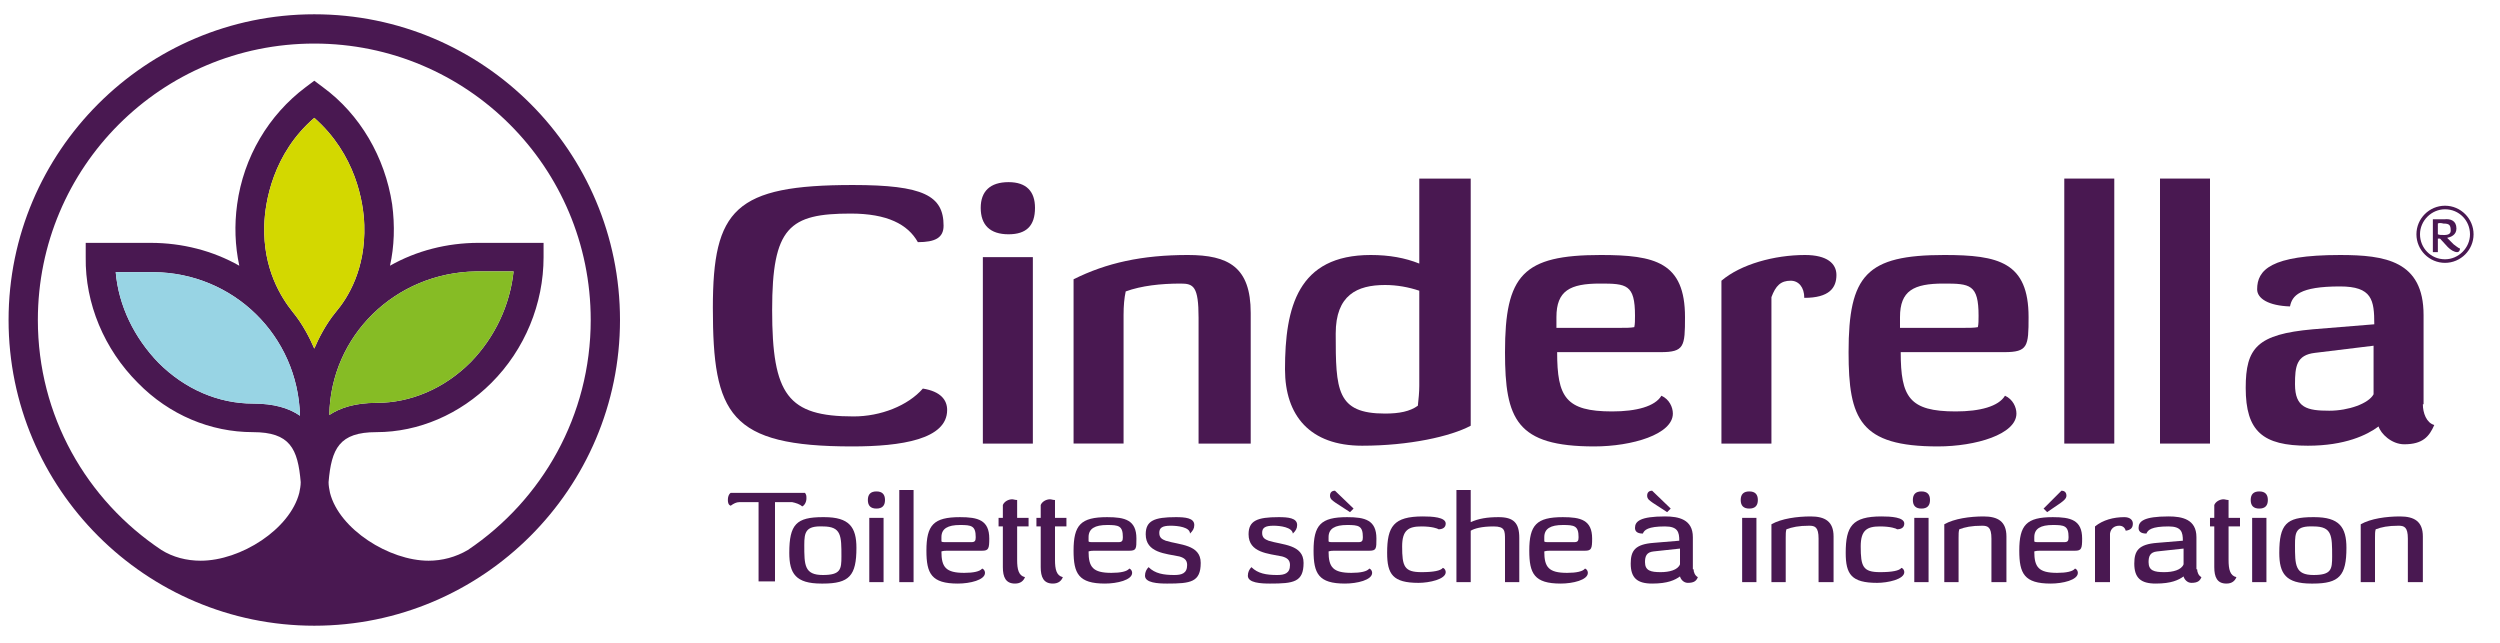 <?xml version="1.0" encoding="utf-8"?>
<!-- Generator: Adobe Illustrator 26.1.0, SVG Export Plug-In . SVG Version: 6.00 Build 0)  -->
<svg version="1.1" id="Layer_1" xmlns="http://www.w3.org/2000/svg" xmlns:xlink="http://www.w3.org/1999/xlink" x="0px" y="0px"
	 viewBox="0 0 350 90" style="enable-background:new 0 0 350 90;" xml:space="preserve">
<style type="text/css">
	.st0{fill:#491851;}
	.st1{fill:#98D4E4;}
	.st2{fill:#D3D800;}
	.st3{fill:#86BC25;}
</style>
<g>
	<g>
		<g>
			<g>
				<path class="st0" d="M119.1,29.9c-8.6,0-11,1.9-11,13.5c0,11.9,2.2,14.9,11.4,14.9c3.8,0,7.6-1.5,9.7-3.9c2.5,0.4,3.4,1.6,3.4,3
					c0,4.1-6.4,5.1-13.3,5.1c-17.2,0-19.5-4.5-19.5-19.4c0-13.8,3.1-17.2,19.6-17.2c9.9,0,12.7,1.5,12.7,5.7c0,1.7-1.2,2.3-3.6,2.3
					C127.1,31.4,124.2,29.9,119.1,29.9"/>
				<path class="st0" d="M144.6,62.1h-7V36h7V62.1z M141.2,32.8c-2.6,0-3.9-1.3-3.9-3.7c0-2.3,1.3-3.6,3.9-3.6
					c2.5,0,3.7,1.3,3.7,3.6C144.9,31.6,143.7,32.8,141.2,32.8"/>
				<path class="st0" d="M175,62.1h-7.2V44.5c0-4.4-0.7-4.8-2.5-4.8c-2.8,0-5.5,0.3-7.7,1.1c-0.2,0.9-0.3,2-0.3,3.3v18h-7v-23
					c4.6-2.3,9.6-3.4,16-3.4c5.7,0,8.8,1.7,8.8,8.1V62.1z"/>
				<path class="st0" d="M198.7,40.7c-1.5-0.5-3.1-0.8-4.8-0.8c-3.9,0-6.9,1.4-6.9,6.8c0,7.9,0.1,11.2,6.9,11.2c2,0,3.5-0.3,4.6-1.1
					c0.1-0.9,0.2-1.9,0.2-2.8V40.7z M205.9,59.6c-2.8,1.5-8.6,2.8-15.2,2.8c-7.3,0-10.8-4.2-10.8-10.7c0-8.7,1.8-16,12-16
					c2.6,0,4.8,0.4,6.8,1.2V25h7.2V59.6z"/>
				<path class="st0" d="M218,45.9h8.8c0.8,0,1.5,0,2-0.1c0.1-0.4,0.1-1,0.1-1.6c0-4.4-1.2-4.5-4.9-4.5c-4.2,0-6.1,1-6.1,4.7V45.9z
					 M218,49.3c0,6.3,1.2,8.3,7.7,8.3c3.4,0,6-0.7,6.9-2.2c1.1,0.5,1.6,1.6,1.6,2.5c0,2.9-5.7,4.6-11,4.6
					c-10.9,0-12.5-3.8-12.5-13.2c0-10.8,2.5-13.6,13.4-13.6c7.6,0,11.8,1,11.8,8.7c0,4.1-0.1,4.9-3.4,4.9H218z"/>
				<path class="st0" d="M248,62.1h-7V39.3c2.7-2.3,7.4-3.6,11.7-3.6c3.1,0,4.4,1.2,4.4,2.8c0,1.8-1,3.2-4.5,3.2
					c0-1.5-0.8-2.4-1.9-2.4c-1.4,0-2.1,0.7-2.7,2.3V62.1z"/>
				<path class="st0" d="M266.1,45.9h8.8c0.8,0,1.5,0,2-0.1c0.1-0.4,0.1-1,0.1-1.6c0-4.4-1.2-4.5-4.9-4.5c-4.2,0-6.1,1-6.1,4.7V45.9
					z M266.1,49.3c0,6.3,1.2,8.3,7.7,8.3c3.4,0,6-0.7,6.9-2.2c1.1,0.5,1.6,1.6,1.6,2.5c0,2.9-5.7,4.6-11,4.6
					c-10.9,0-12.5-3.8-12.5-13.2c0-10.8,2.5-13.6,13.4-13.6c7.6,0,11.8,1,11.8,8.7c0,4.1-0.1,4.9-3.4,4.9H266.1z"/>
				<rect x="289" y="25" class="st0" width="7" height="37.1"/>
				<rect x="302.4" y="25" class="st0" width="7" height="37.1"/>
				<path class="st0" d="M324.1,49.4c-2.6,0.3-2.8,1.9-2.8,4.4c0,3.3,1.7,3.7,4.8,3.7c2.7,0,5.5-1,6.2-2.3v-6.8L324.1,49.4z
					 M339.2,56.6c0,1.2,0.5,2.6,1.6,2.9c-0.7,1.6-1.6,2.7-4.2,2.7c-1.8,0-3.3-1.5-3.6-2.5c-1.6,1.2-4.7,2.7-9.9,2.7
					c-6.3,0-8.7-2-8.7-8.1c0-5.6,1.6-7.5,9.4-8.2l8.6-0.7c0-3.4-0.3-5.3-4.8-5.3c-5.7,0-6.7,1.3-7,2.8c-3-0.1-4.6-1.1-4.6-2.4
					c0-2.7,1.9-4.8,11.6-4.8c6.3,0,11.7,0.8,11.7,8.4V56.6z"/>
			</g>
			<g>
				<path class="st0" d="M343.9,32c0,0.9-0.8,1.2-1.3,1.3l0.9,0.9c0.3,0.2,0.6,0.5,0.9,0.6c0,0.2-0.1,0.5-0.4,0.5
					c-0.4,0-0.9-0.3-1.3-0.7l-1.1-1.2c-0.1,0-0.2,0-0.3,0v1.9h-0.7v-4.6h0.4c0.4,0,0.7,0,1.2,0C343.1,30.6,343.9,30.9,343.9,32
					 M341.3,31.3v1.5c0.2,0.1,0.5,0.1,0.9,0.1c0.6,0,0.9-0.2,0.9-0.6c0-0.8-0.2-1-1-1C341.7,31.2,341.4,31.2,341.3,31.3"/>
				<path class="st0" d="M342.3,29.3c2,0,3.5,1.6,3.5,3.5s-1.6,3.5-3.5,3.5c-2,0-3.5-1.6-3.5-3.5S340.4,29.3,342.3,29.3 M342.3,28.8
					c-2.2,0-4,1.8-4,4c0,2.2,1.8,4,4,4c2.2,0,4-1.8,4-4C346.3,30.6,344.5,28.8,342.3,28.8"/>
			</g>
		</g>
		<path class="st0" d="M44,2C20.4,2,1.2,21.2,1.2,44.8S20.4,87.6,44,87.6s42.8-19.2,42.8-42.8S67.7,2,44,2z M41,43.7
			c-1.6-2-4.2-6-4-12.2c0.1-3.2,1.2-10,7-15c0,0,0,0,0,0h0c0,0,0,0,0,0c5.8,5.1,6.9,11.8,7,15c0.2,6.2-2.3,10.2-4,12.2
			c-1.4,1.7-2.4,3.7-3,5.1C43.4,47.4,42.4,45.4,41,43.7z M42,58.2L42,58.2c-1.6-1.1-3.7-1.7-6.6-1.7c-4.8,0-9.5-2-13.2-5.7
			c-3.4-3.5-5.6-8-6-12.7h5c0.1,0,0.2,0,0.3,0c0,0,0,0,0,0C32.7,38.2,41.7,47,42,58.2z M66.6,38C66.7,38,66.7,38,66.6,38
			c0.1,0,0.2,0,0.3,0h5c-0.5,4.7-2.6,9.2-6,12.7c-3.7,3.7-8.4,5.7-13.2,5.7c-3,0-5.1,0.7-6.6,1.7l0,0C46.3,47,55.3,38.2,66.6,38z
			 M65.5,77c-1.7,1-3.6,1.5-5.5,1.5c-5.5,0-12.5-4.4-13.8-9.5c-0.1-0.5-0.2-1-0.2-1.5c0.4-4.7,1.5-7,6.7-7c5.9,0,11.7-2.5,16.1-6.9
			c4.7-4.7,7.3-11.1,7.3-17.6l0-2h-2H67c-4.4,0-8.7,1.1-12.4,3.2c0.6-2.7,0.7-5.6,0.3-8.6C53.9,22,50.4,16,45.2,12.2L44,11.3
			l-1.2,0.9c-5.2,3.9-8.7,9.8-9.6,16.4c-0.4,2.9-0.3,5.8,0.3,8.6c-3.7-2.1-8-3.2-12.4-3.2H14h-2l0,2c-0.1,6.5,2.6,12.9,7.3,17.6
			c4.4,4.5,10.2,6.9,16.1,6.9c5.2,0,6.3,2.3,6.7,7h0c0,0.5-0.1,1-0.2,1.5c-1.3,5.1-8.2,9.5-13.8,9.5c-2,0-3.9-0.5-5.5-1.5
			C12.1,70,5.3,58.2,5.3,44.8C5.3,23.4,22.6,6.1,44,6.1s38.7,17.3,38.7,38.7C82.7,58.2,75.9,70,65.5,77z"/>
		<g>
			<path class="st0" d="M109.3,70.3c-0.3,0-0.5,0-0.8,0c0,0.2,0,0.5,0,0.7v10.4h-2.3V71.1c0-0.3,0-0.5,0-0.8c-0.3,0-0.5,0-0.8,0
				h-1.9c-0.4,0-0.8,0.2-1.2,0.5c-0.3-0.1-0.4-0.4-0.4-0.8c0-0.4,0.1-0.8,0.4-1c0.7,0,1.4,0,2.1,0h6.5c0.6,0,1.2,0,1.8,0
				c0.2,0.3,0.2,0.4,0.2,0.8c0,0.5-0.3,1-0.6,1.1c-0.3-0.3-0.9-0.5-1.4-0.6H109.3z"/>
			<path class="st0" d="M115.4,72.4c3.5,0,4.5,1.4,4.5,4.3c0,3.9-1,5-4.7,5H115c-3.6,0-4.5-1.4-4.5-4.3c0-4,1-5,4.7-5H115.4z
				 M112.6,76.3c0,2.8,0,4.2,2.6,4.2c2.5,0,2.6-0.8,2.6-2.6c0-2.9,0-4.2-2.6-4.2C112.8,73.6,112.6,74.5,112.6,76.3z"/>
			<path class="st0" d="M122.7,71.2c-0.8,0-1.2-0.4-1.2-1.2c0-0.8,0.4-1.2,1.2-1.2c0.8,0,1.2,0.4,1.2,1.2
				C123.9,70.8,123.5,71.2,122.7,71.2z M123.7,81.5h-2v-9h2V81.5z"/>
			<path class="st0" d="M127.9,81.5h-2V68.6h2V81.5z"/>
			<path class="st0" d="M132.7,77.1c-0.3,0-0.6,0-0.9,0.1c0,2.2,0.6,3,3.2,3c1.3,0,2.2-0.2,2.5-0.6c0.3,0.1,0.4,0.4,0.4,0.6
				c0,1-2.1,1.5-3.8,1.5c-3.7,0-4.4-1.4-4.4-4.6c0-3.6,1-4.7,4.7-4.7c2.5,0,4.1,0.4,4.1,3c0,1.4-0.1,1.7-1,1.7H132.7z M131.8,75.8
				c0.1,0.1,0.3,0.1,0.5,0.1h3.7c0.5,0,0.6-0.2,0.6-0.7c0-1.6-0.6-1.7-2.2-1.7c-1.7,0-2.6,0.5-2.6,1.7V75.8z"/>
			<path class="st0" d="M142.4,72.5h1.6v1.2h-1.6v4.7c0,1.3,0.2,2.2,1.1,2.4c-0.2,0.5-0.6,0.9-1.4,0.9c-1.3,0-1.7-0.9-1.7-2.3v-5.7
				h-0.6v-1.2h0.6v-1.8c0.2-0.5,0.8-0.8,1.3-0.8c0.2,0,0.4,0.1,0.7,0.1V72.5z"/>
			<path class="st0" d="M147.7,72.5h1.6v1.2h-1.6v4.7c0,1.3,0.2,2.2,1.1,2.4c-0.2,0.5-0.6,0.9-1.4,0.9c-1.3,0-1.7-0.9-1.7-2.3v-5.7
				h-0.6v-1.2h0.6v-1.8c0.2-0.5,0.8-0.8,1.3-0.8c0.2,0,0.4,0.1,0.7,0.1V72.5z"/>
			<path class="st0" d="M153.3,77.1c-0.3,0-0.6,0-0.9,0.1c0,2.2,0.6,3,3.2,3c1.3,0,2.2-0.2,2.5-0.6c0.3,0.1,0.4,0.4,0.4,0.6
				c0,1-2.1,1.5-3.8,1.5c-3.7,0-4.4-1.4-4.4-4.6c0-3.6,1-4.7,4.7-4.7c2.5,0,4.1,0.4,4.1,3c0,1.4,0,1.7-1,1.7H153.3z M152.4,75.8
				c0.1,0.1,0.3,0.1,0.5,0.1h3.7c0.5,0,0.6-0.2,0.6-0.7c0-1.6-0.6-1.7-2.2-1.7c-1.7,0-2.6,0.5-2.6,1.7V75.8z"/>
			<path class="st0" d="M163.9,73.6c-1.2,0-1.6,0.3-1.6,1c0,0.7,0.4,0.9,0.9,1.1c1.9,0.6,4.9,0.5,4.9,3.1c0,2.7-1.4,2.9-4.7,2.9
				c-1.3,0-3.1-0.1-3.1-1.1c0-0.5,0.2-0.9,0.5-1.2c0.9,0.9,2.1,1.1,3.6,1.1c1,0,1.8-0.2,1.8-1.4c0-0.7-0.4-1-1.1-1.2
				c-1.9-0.4-4.7-0.5-4.7-3.1c0-1.9,1.2-2.4,4.2-2.4c1.3,0,2.6,0.1,2.6,1.1c0,0.5-0.2,0.8-0.6,1.2C166.6,73.8,164.9,73.6,163.9,73.6
				z"/>
			<path class="st0" d="M178.3,73.6c-1.2,0-1.6,0.3-1.6,1c0,0.7,0.4,0.9,0.9,1.1c1.9,0.6,4.9,0.5,4.9,3.1c0,2.7-1.4,2.9-4.7,2.9
				c-1.3,0-3.1-0.1-3.1-1.1c0-0.5,0.2-0.9,0.5-1.2c0.9,0.9,2.1,1.1,3.6,1.1c1,0,1.8-0.2,1.8-1.4c0-0.7-0.4-1-1.1-1.2
				c-1.9-0.4-4.7-0.5-4.7-3.1c0-1.9,1.2-2.4,4.2-2.4c1.3,0,2.6,0.1,2.6,1.1c0,0.5-0.2,0.8-0.6,1.2C180.9,73.8,179.2,73.6,178.3,73.6
				z"/>
			<path class="st0" d="M186.9,77.1c-0.3,0-0.6,0-0.9,0.1c0,2.2,0.6,3,3.2,3c1.3,0,2.2-0.2,2.5-0.6c0.3,0.1,0.4,0.4,0.4,0.6
				c0,1-2.1,1.5-3.8,1.5c-3.7,0-4.4-1.4-4.4-4.6c0-3.6,1-4.7,4.7-4.7c2.5,0,4.1,0.4,4.1,3c0,1.4,0,1.7-1,1.7H186.9z M186,75.8
				c0.1,0.1,0.3,0.1,0.5,0.1h3.7c0.5,0,0.6-0.2,0.6-0.7c0-1.6-0.6-1.7-2.2-1.7c-1.7,0-2.6,0.5-2.6,1.7V75.8z M189,71.7l-2-1.3
				c-0.4-0.3-0.8-0.5-0.8-1c0-0.5,0.3-0.7,0.7-0.7l2.6,2.5L189,71.7z"/>
			<path class="st0" d="M199,73.7c-1.8,0-2.7,0.5-2.7,2.8c0,2.8,0.3,3.6,2.7,3.6c1.7,0,2.7-0.2,3-0.6c0.3,0.1,0.4,0.4,0.4,0.6
				c0,1-2.3,1.5-3.8,1.5c-3.6,0-4.4-1.2-4.4-4.2c0-3.7,0.9-5.1,5-5.1c1.3,0,3.2,0.1,3.2,1c0,0.6-0.5,0.8-1,0.8
				C201.3,74,200.5,73.7,199,73.7z"/>
			<path class="st0" d="M212.7,81.5h-2v-5.9c0-1.3,0-1.9-1.6-1.9c-1.7,0-2.7,0.3-3.2,0.6v7.2h-2V68.6h2v4.5c1.1-0.5,2.3-0.7,3.9-0.7
				c2.1,0,2.9,0.8,2.9,2.9V81.5z"/>
			<path class="st0" d="M217.1,77.1c-0.3,0-0.6,0-0.9,0.1c0,2.2,0.6,3,3.2,3c1.3,0,2.2-0.2,2.5-0.6c0.3,0.1,0.4,0.4,0.4,0.6
				c0,1-2.1,1.5-3.8,1.5c-3.7,0-4.4-1.4-4.4-4.6c0-3.6,1-4.7,4.7-4.7c2.5,0,4.1,0.4,4.1,3c0,1.4-0.1,1.7-1,1.7H217.1z M216.2,75.8
				c0.1,0.1,0.3,0.1,0.5,0.1h3.7c0.5,0,0.6-0.2,0.6-0.7c0-1.6-0.6-1.7-2.2-1.7c-1.7,0-2.6,0.5-2.6,1.7V75.8z"/>
			<path class="st0" d="M237.1,79.7c0,0.4,0.2,0.9,0.6,1.1c-0.2,0.5-0.5,0.8-1.4,0.8c-0.6,0-1-0.5-1.1-0.9c-0.7,0.5-1.7,1-3.9,1
				c-2.1,0-3-0.8-3-2.8c0-1.8,0.6-2.7,3.2-2.9l3.6-0.3c0-1.2-0.2-2-2-2c-2.4,0-2.9,0.5-3.1,1c-0.9,0-1.1-0.4-1.1-0.8
				c0-0.9,0.7-1.6,4.2-1.6c1.9,0,3.9,0.4,3.9,2.9V79.7z M231.5,77.2c-1,0.1-1.2,0.7-1.2,1.5c0,1.2,0.8,1.4,2.2,1.4
				c1.2,0,2.4-0.3,2.7-1.1v-2.2L231.5,77.2z M233.4,71.7l-2-1.3c-0.4-0.3-0.8-0.5-0.8-1c0-0.5,0.3-0.7,0.7-0.7l2.6,2.5L233.4,71.7z"
				/>
			<path class="st0" d="M244.9,71.2c-0.8,0-1.2-0.4-1.2-1.2c0-0.8,0.4-1.2,1.2-1.2c0.8,0,1.2,0.4,1.2,1.2
				C246.1,70.8,245.7,71.2,244.9,71.2z M245.9,81.5h-2v-9h2V81.5z"/>
			<path class="st0" d="M256.7,81.5h-2.1v-6.1c0-1.6-0.5-1.8-1.3-1.8c-1.5,0-2.4,0.2-3.2,0.5c-0.1,0.3-0.1,0.7-0.1,1.2v6.2h-2v-8.1
				c1.4-0.8,3.6-1.1,5.5-1.1c2,0,3.2,0.7,3.2,2.8V81.5z"/>
			<path class="st0" d="M263.2,73.7c-1.8,0-2.7,0.5-2.7,2.8c0,2.8,0.3,3.6,2.7,3.6c1.7,0,2.7-0.2,3-0.6c0.3,0.1,0.4,0.4,0.4,0.6
				c0,1-2.3,1.5-3.8,1.5c-3.6,0-4.4-1.2-4.4-4.2c0-3.7,0.9-5.1,5-5.1c1.3,0,3.2,0.1,3.2,1c0,0.6-0.5,0.8-1,0.8
				C265.5,74,264.7,73.7,263.2,73.7z"/>
			<path class="st0" d="M269,71.2c-0.8,0-1.2-0.4-1.2-1.2c0-0.8,0.4-1.2,1.2-1.2s1.2,0.4,1.2,1.2C270.2,70.8,269.8,71.2,269,71.2z
				 M270,81.5h-2v-9h2V81.5z"/>
			<path class="st0" d="M280.9,81.5h-2.1v-6.1c0-1.6-0.5-1.8-1.3-1.8c-1.5,0-2.4,0.2-3.2,0.5c-0.1,0.3-0.1,0.7-0.1,1.2v6.2h-2v-8.1
				c1.4-0.8,3.6-1.1,5.5-1.1c2,0,3.2,0.7,3.2,2.8V81.5z"/>
			<path class="st0" d="M285.7,77.1c-0.3,0-0.6,0-0.9,0.1c0,2.2,0.6,3,3.2,3c1.3,0,2.2-0.2,2.5-0.6c0.3,0.1,0.4,0.4,0.4,0.6
				c0,1-2.1,1.5-3.8,1.5c-3.7,0-4.4-1.4-4.4-4.6c0-3.6,1-4.7,4.7-4.7c2.5,0,4.1,0.4,4.1,3c0,1.4-0.1,1.7-1,1.7H285.7z M284.8,75.8
				c0.1,0.1,0.3,0.1,0.5,0.1h3.7c0.5,0,0.6-0.2,0.6-0.7c0-1.6-0.6-1.7-2.2-1.7c-1.7,0-2.6,0.5-2.6,1.7V75.8z M286.6,71.7l-0.5-0.5
				l2.5-2.5c0.4,0,0.7,0.2,0.7,0.7c0,0.4-0.4,0.7-0.8,1L286.6,71.7z"/>
			<path class="st0" d="M295.3,81.5h-2v-7.8c1.1-0.9,2.6-1.3,4.1-1.3c0.8,0,1.2,0.4,1.2,0.9c0,0.6-0.3,0.9-1,1
				c-0.1-0.4-0.4-0.7-0.9-0.7c-0.7,0-1.2,0.4-1.3,1.1V81.5z"/>
			<path class="st0" d="M307.6,79.7c0,0.4,0.2,0.9,0.6,1.1c-0.2,0.5-0.5,0.8-1.4,0.8c-0.6,0-1-0.5-1.1-0.9c-0.7,0.5-1.7,1-3.9,1
				c-2.1,0-3-0.8-3-2.8c0-1.8,0.6-2.7,3.2-2.9l3.6-0.3c0-1.2-0.2-2-2-2c-2.4,0-2.9,0.5-3.1,1c-0.9,0-1.1-0.4-1.1-0.8
				c0-0.9,0.7-1.6,4.2-1.6c1.9,0,3.9,0.4,3.9,2.9V79.7z M302,77.2c-1,0.1-1.2,0.7-1.2,1.5c0,1.2,0.8,1.4,2.2,1.4
				c1.2,0,2.4-0.3,2.7-1.1v-2.2L302,77.2z"/>
			<path class="st0" d="M312,72.5h1.6v1.2H312v4.7c0,1.3,0.2,2.2,1.1,2.4c-0.2,0.5-0.6,0.9-1.4,0.9c-1.3,0-1.7-0.9-1.7-2.3v-5.7
				h-0.6v-1.2h0.6v-1.8c0.2-0.5,0.8-0.8,1.3-0.8c0.2,0,0.4,0.1,0.7,0.1V72.5z"/>
			<path class="st0" d="M316.3,71.2c-0.8,0-1.2-0.4-1.2-1.2c0-0.8,0.4-1.2,1.2-1.2s1.2,0.4,1.2,1.2
				C317.5,70.8,317.1,71.2,316.3,71.2z M317.3,81.5h-2v-9h2V81.5z"/>
			<path class="st0" d="M324,72.4c3.5,0,4.5,1.4,4.5,4.3c0,3.9-1,5-4.7,5h-0.2c-3.6,0-4.5-1.4-4.5-4.3c0-4,1-5,4.7-5H324z
				 M321.3,76.3c0,2.8,0,4.2,2.6,4.2c2.5,0,2.6-0.8,2.6-2.6c0-2.9,0-4.2-2.6-4.2C321.4,73.6,321.3,74.5,321.3,76.3z"/>
			<path class="st0" d="M339.2,81.5h-2.1v-6.1c0-1.6-0.5-1.8-1.3-1.8c-1.5,0-2.4,0.2-3.2,0.5c-0.1,0.3-0.1,0.7-0.1,1.2v6.2h-2v-8.1
				c1.4-0.8,3.6-1.1,5.5-1.1c2,0,3.2,0.7,3.2,2.8V81.5z"/>
		</g>
	</g>
	<path class="st1" d="M42,58.2L42,58.2c-1.6-1.1-3.7-1.7-6.6-1.7c-4.8,0-9.5-2-13.2-5.7c-3.4-3.5-5.6-8-6-12.7h5c0.1,0,0.2,0,0.3,0
		c0,0,0,0,0,0C32.7,38.2,41.7,47,42,58.2z"/>
	<path class="st2" d="M41,43.7c-1.6-2-4.2-6-4-12.2c0.1-3.2,1.2-10,7-15c0,0,0,0,0,0h0c0,0,0,0,0,0c5.8,5.1,6.9,11.8,7,15
		c0.2,6.2-2.3,10.2-4,12.2c-1.4,1.7-2.4,3.7-3,5.1C43.4,47.4,42.4,45.4,41,43.7z"/>
	<path class="st3" d="M66.6,38C66.7,38,66.7,38,66.6,38c0.1,0,0.2,0,0.3,0h5c-0.5,4.7-2.6,9.2-6,12.7c-3.7,3.7-8.4,5.7-13.2,5.7
		c-3,0-5.1,0.7-6.6,1.7l0,0C46.3,47,55.3,38.2,66.6,38z"/>
</g>
</svg>
